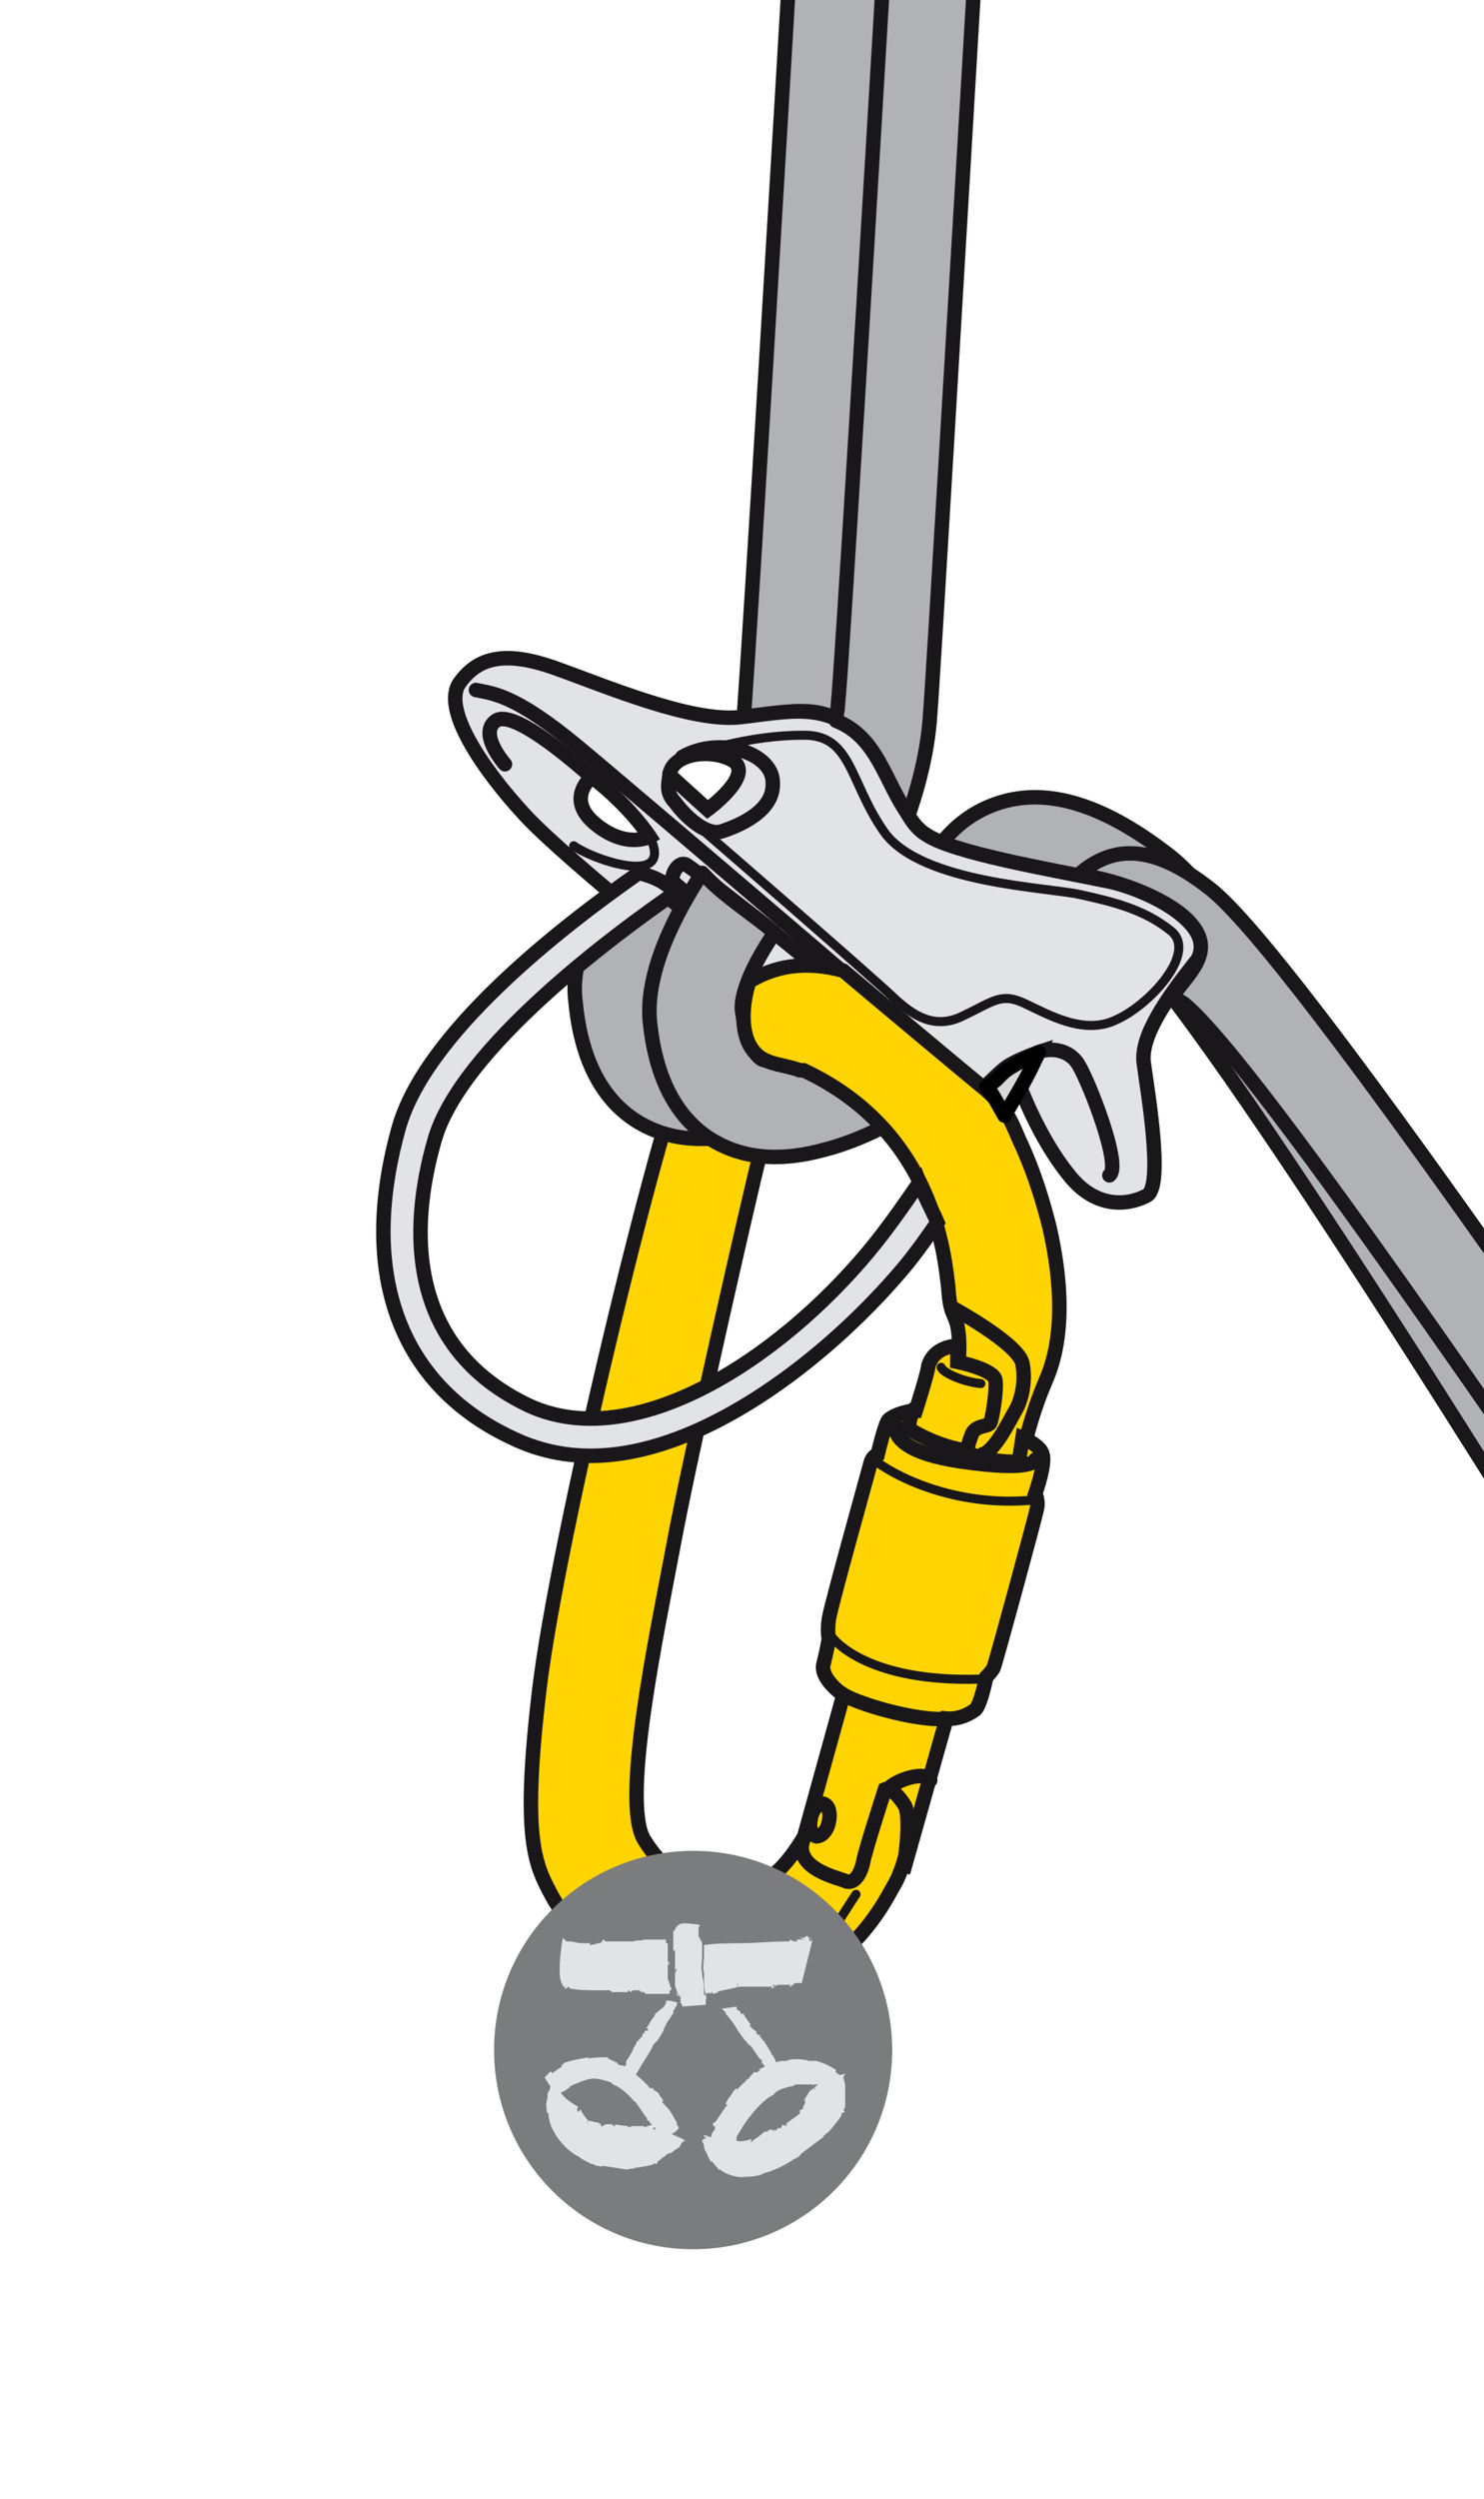<?xml version="1.0" encoding="utf-8"?>
<!-- Generator: Adobe Illustrator 21.0.0, SVG Export Plug-In . SVG Version: 6.00 Build 0)  -->
<svg version="1.1" id="Calque_1" xmlns="http://www.w3.org/2000/svg" xmlns:xlink="http://www.w3.org/1999/xlink" x="0px" y="0px"
	 viewBox="0 0 82 138" style="enable-background:new 0 0 82 138;" xml:space="preserve">
<style type="text/css">
	.st0{clip-path:url(#SVGID_2_);fill:#FFD400;stroke:#1A171B;stroke-width:0.8;}
	
		.st1{clip-path:url(#SVGID_2_);fill:#B0B2B3;stroke:#1A171B;stroke-width:0.8;stroke-linecap:round;stroke-linejoin:round;stroke-miterlimit:10;}
	.st2{clip-path:url(#SVGID_2_);}
	.st3{fill:#E2E3E4;stroke:#1A171B;stroke-width:0.8;stroke-miterlimit:10;}
	.st4{fill:none;stroke:#1A171B;stroke-width:0.8;stroke-linecap:round;stroke-linejoin:round;stroke-miterlimit:10;}
	.st5{fill:none;stroke:#1A171B;stroke-width:0.5;stroke-linecap:round;stroke-linejoin:round;stroke-miterlimit:10;}
	.st6{fill:#FFD400;stroke:#1A171B;stroke-width:0.8;}
	.st7{clip-path:url(#SVGID_2_);fill:#E2E3E4;stroke:#1A171B;stroke-width:0.8;stroke-miterlimit:10;}
	
		.st8{clip-path:url(#SVGID_2_);fill:#D9D9D9;stroke:#000000;stroke-width:0.8;stroke-linecap:round;stroke-linejoin:round;stroke-miterlimit:10;}
	.st9{fill:#7B7C7E;}
	.st10{fill:#E2E3E4;}
	.st11{filter:url(#Adobe_OpacityMaskFilter);}
	.st12{clip-path:url(#SVGID_2_);fill:url(#SVGID_4_);}
	.st13{clip-path:url(#SVGID_2_);mask:url(#SVGID_3_);fill:#FFFFFF;}
	.st14{fill:none;}
</style>
<g>
	<defs>
		<rect id="SVGID_1_" width="82" height="138"/>
	</defs>
	<use xlink:href="#SVGID_1_"  style="overflow:visible;fill:#FFFFFF;"/>
	<clipPath id="SVGID_2_">
		<use xlink:href="#SVGID_1_"  style="overflow:visible;"/>
	</clipPath>
	<path class="st0" d="M41.1,57.9c-0.5-1.1-0.5-2.2-0.3-3.3c-1.3,1-2.2,2.5-2.9,4.1c-1.5,3.3-7.1,26.2-8.1,34.6
		c-1,8.4-0.2,9.7,0.7,11.4c1.5,2.7,5.3,5.4,5.3,5.4c9.9,2.1,13.1-5.2,13.6-6c0.5-0.8,1.1-3,0.9-4.1c-0.2-1.1-2-1.7-2.6-1.7
		c-0.6,0-2.6,1.9-2.6,1.9s-0.9,1.9-2,3c-3.2,3-6.2,0.5-7.5-1.6c-1.3-2.1,0.7-11.4,1.6-16.2c0.9-4.9,4.2-19.3,4.8-21.7
		c0.4-1.8,1-3.6,1.7-4.3C42.6,59.1,41.6,59.1,41.1,57.9z"/>
	<path class="st1" d="M49.3-53.4c-1.4-0.1-2.7,1-2.8,2.4c-0.1,2.1-4.5,78-5.4,90.6c1.6-0.1,3.7-0.8,5.3,0.2
		c1.1-14.1,4.7-82.1,5.3-90.5C51.8-52,50.7-53.3,49.3-53.4z"/>
	<path class="st1" d="M97.9,96.8C88,80.7,70.1,51.6,64.7,47.3c-3.7-2.9-6.9-3.9-9.7-2.9c-3.7,1.3-4.6,5.4-4.7,5.9
		c-0.3,1.4,0.6,2.7,2,3c1.4,0.3,2.8-0.6,3.1-2c0.1-0.6,0.7-1.8,1.4-2.1c0.3-0.1,1.7-0.3,4.7,2.1c4.5,3.7,22.1,32,31,46.5
		C94.3,97.7,96.1,97.4,97.9,96.8z"/>
	<g class="st2">
		<path class="st3" d="M60.9,48.6c-2.9-0.6-8.2-1.5-9.7-2.5c-1.5-0.9-1.5-3.2-3.5-5.3c-2-2.1-4.1-1.5-6.8-1.2
			c-2.7,0.3-7.4-1.7-10.2-2.7c-2.8-1-4.3-0.6-5.3,0.8c-1,1.4,1.2,4.7,3.6,7.3c2.4,2.6,11.5,9.8,11.5,9.8c10.7,8.4,12.9,5.6,13.2,5.7
			c0.3,0.1,1.4-1.3,2.1-1.7c0.7-0.4,1.6-0.7,1.6-0.7l-1,2c0,0,1,2.7,2.6,4.7c1.6,2.1,3.5,1.7,4.4,1.2c0.9-0.6,0-5.8-0.2-7.3
			c-0.2-1.5,1.3-3.6,2.8-5.5C67.6,51.4,63.8,49.1,60.9,48.6z M32.9,45.5c-1.7-1.4-0.2-2.6-0.2-2.6c2.1,1.6,3.2,3.3,3.2,3.3
			S34.6,46.9,32.9,45.5z M39.1,44.7L37,42.8c0.1-1.2,2.3-1.5,3.5-0.8C41.7,42.8,39.1,44.7,39.1,44.7z"/>
		<path class="st4" d="M37,42.7c0,0.4-0.3,1,0.3,1.6c0.5,0.7,1.7,1.9,2.6,1.6c0.9-0.3,2.9-1.1,2.8-2.7c0-1.6-2.9-2.6-5-1.4"/>
		<path class="st4" d="M32.8,43c-0.8-0.7-4.4-3.9-5.4-3.2c-1,0.7,0.5,2.4,0.5,2.4"/>
		<path class="st5" d="M31.7,46.7c1.1,0.8,5.8,2.4,4.1-0.7"/>
		<path class="st4" d="M26.3,38.1c0.9,0.2,2.1,0.2,5.6,3.1c3.5,2.9,22.2,18.9,22.2,18.9"/>
		<line class="st5" x1="40.7" y1="52.4" x2="37.2" y2="49.7"/>
		<path class="st4" d="M41.1,51.9c0,0-3.6-2.9-3.9-3.2c-0.2-0.3,0.3-1.3,0.8-0.9c0.6,0.4,3.8,2.9,3.8,2.9l7.1,5.8
			c0,0,4.2,3.3,3.6,3.8"/>
		<path class="st5" d="M38.9,45.9c0.7,0.6,9.7,8.4,10.6,9.3c0.9,0.8,2.1,1.7,3.7,0.9c1.7-0.8,2.1-1.3,3.4-0.7
			c1.3,0.6,3.3,1.8,5.1,0.9c1.8-0.8,4.5-3.7,3-4.9c-1.5-1.2-3.2-1.6-5-2C58,49,51,48.8,48.9,46c-2-2.8-1.8-5.5-4.6-5.4
			c-2.8,0-5.8,0.9-6.6,1.3"/>
		<path class="st4" d="M57.4,58.1c0.4-0.2,1.6-0.3,2.2,0.7c0.6,1,2.4,5.6,1.7,6.1"/>
		<line class="st5" x1="35.9" y1="50.3" x2="40.3" y2="53.9"/>
	</g>
	<path class="st1" d="M46.5,54.5c-0.4,0-0.8,0.2-1.1,0.4c-5.2,3.4-7,2.8-7.3,2.7c-0.5-0.3-0.9-1.3-1.1-2.7c-0.1-1,0.7-2.6,1.6-4.1
		c-0.8-0.5-1.5-1.1-2.3-1.7c-0.2-0.1-0.3-0.3-0.5-0.4c-0.4,0.2-0.9,0.4-1.3,0.6c-0.6,0.3-1.2,0.7-1.7,1.3c-0.7,1.6-1.2,3.2-1,4.7
		c0.4,4.3,2.3,6.1,3.9,6.9c1.6,0.8,3.5,0.9,5.7,0.3c2-0.5,4.2-1.6,6.7-3.3c0.8-0.5,1.2-1.5,1.2-2.4C48.4,56.2,47.3,55.4,46.5,54.5z"
		/>
	<path class="st1" d="M48.6,56.3c-4.6,2.8-6.2,2.3-6.5,2.2c-0.5-0.3-0.9-1.3-1.1-2.7c-0.1-1,0.7-2.7,1.8-4.3c-1.3-1.1-2.8-2-4-3.3
		c-1.5,2.3-3.1,5.4-2.9,8.1c0.4,4.3,2.3,6.1,3.9,6.9c1.6,0.8,3.5,0.9,5.7,0.3c2-0.5,4.2-1.6,6.7-3.3c0.1,0,0.1-0.1,0.2-0.2
		C51.7,58.4,50,57.3,48.6,56.3z"/>
	<g class="st2">
		<path class="st6" d="M46.6,53.6c-2.2-0.6-3.9-0.2-5.2,0.6c-0.4,1.2-0.6,3.2,0.5,4.1c0.6,0.5,1.5,0.5,2.3,0.8c0.1,0,0.1,0,0.2,0
			c7.3,3.4,7.8,10.4,8,12c0.1,1.5,0.3,1.3,0.5,2.1c0.6,2.9-1.6,9.3-1.6,9.3l5.1-1.7c0,0,0.4-2.3,1.4-4.6c1-2.3,0.9-5.3,0.2-8.4
			c-0.3-1.2-0.8-3-1.7-4.9c-0.5-1.2-0.8-1.8-1.8-2.7C53.4,59.3,47.9,54.7,46.6,53.6z"/>
		<path class="st4" d="M52.6,72.2c0,0,3.7,2,3.9,3.1c0.2,1.1-0.1,2.1-0.4,2.6c-0.3,0.5-1.1,2.2-1.8,2.4"/>
		<path class="st5" d="M40.7,104.7c0,0,1.9,1.9,2.7,2c0.8,0.1,2.5,0,3-0.7c0.5-0.8,0.9-1.4,0.9-1.4"/>
	</g>
	<g class="st2">
		<path class="st6" d="M44.3,101.9l2.3-8.3c0,0-1.3-0.9-1.1-1.7c0.2-0.8,0.3-1.4,0.3-1.4s-0.1-0.4,0-1.1c0.1-0.7,2.2-8.2,2.3-8.6
			c0.1-0.4,0.4-0.5,0.4-0.5s0.4-1.7,0.6-1.9c0.2-0.2,0.9-0.5,1.5-0.5c0,0,0.7-2.2,0.7-2.5c0.1-0.3,0.4-1,1.6-1.1l0,0.9
			c0,0,2,0.4,2.1,1c0.1,0.6-0.2,2.3-0.3,2.4c-0.2,0.2-0.8,0.1-1,0.6c-0.2,0.5-0.3,1-0.3,1s1.3,0.6,2.9,0.5l0.2-1.3
			c0,0,1,0.4,1.1,0.9c0.2,0.5-0.4,2.2-0.4,2.2s0.2,0.3,0.1,0.8c-0.1,0.5-2.3,8.6-2.4,8.8c-0.1,0.2-0.4,0.5-0.4,0.5s-0.3,1.5-0.6,1.8
			c-0.8,0.6-1.6,0.5-1.6,0.5l-2.4,8.5c0,0,0.5-2.9,0.1-3.7c-0.7-1.1-1.1-0.9-1.1-0.9s-1.1,3.4-1.2,4c-0.1,0.5-0.4,1.2-0.9,1.1
			C46.4,103.7,44.2,103.3,44.3,101.9z"/>
		<path class="st4" d="M49,98.9c0.2-0.5,2.1-1.2,2.4-0.6"/>
		<path class="st4" d="M46.5,93.5c0.6,0.5,4.2,1.6,5.9,1.4"/>
		<path class="st5" d="M45.9,90.3c0.4,0.6,2.6,2.7,8.7,2.4"/>
		<path class="st5" d="M48.2,80.5c0.3,0.4,4,2.9,9.2,2.3"/>
		<path class="st4" d="M49.5,78.7c0,0-0.5,1.4,3.6,2c4.1,0.6,4.1-0.1,4.1-0.1"/>
		<path class="st4" d="M50.5,77.8c0,0-0.5,1-0.1,1.2c0.3,0.2,1.6,0.9,3,1.1"/>
		<path class="st5" d="M52,75.5c0.1,0.3,1.2,0.8,2.2,0.9"/>
		<path class="st4" d="M45.8,100.6c-0.1,0.5-0.4,0.8-0.7,0.8c-0.3-0.1-0.4-0.5-0.3-1c0.1-0.5,0.4-0.8,0.7-0.8
			C45.8,99.7,45.9,100.1,45.8,100.6z"/>
	</g>
	<path class="st7" d="M50.8,65.3c-0.9,1.3-1.8,2.6-2.8,3.8c-5,6-13,11.2-18.8,8.5c-6.7-3.2-6.6-9.7-5.2-14.6
		c1.4-5.1,10.1-11.5,13.3-13.7c-0.5-0.6-1.2-0.9-2-1.1c-4.3,3-11.9,8.9-13.3,14.2c-2.2,8,0.1,14.1,6.3,17c3.3,1.6,6.8,1.1,10.2-0.4
		c4.5-2,8.6-5.7,11.1-8.6c0.8-0.9,1.5-1.9,2.2-2.9C51.5,66.8,51.1,66.1,50.8,65.3z"/>
	<path class="st8" d="M55.6,59.1c-0.6,0.5-0.4,0.5-1.1,0.9c0.3,0.3,0.6,0.9,1,1.6c1.6-2.7,1.4-2.5,1.9-3.5
		C56.8,58.4,56.2,58.7,55.6,59.1z"/>
	<path class="st1" d="M54.6-54.8c-1.4-0.1-2.7,1-2.8,2.4c-0.1,2.1-5.1,87.7-5.5,91.3c0,0.3-0.1,0.6-0.1,0.9c2.3,0.9,2.7,3.4,4,5.2
		c0.7-2,1.1-3.9,1.2-5.6c0.3-3.6,4.9-82.8,5.5-91.4C57.1-53.5,56.1-54.7,54.6-54.8z"/>
	<path class="st1" d="M66.9,49.1c-3.4-2.7-5.6-2.3-7.3-0.8c2.4,0.3,5.2,1.5,6.2,2.7c1.4,1.6-0.2,2.8-1,4c0.2,0.1,0.4,0.3,0.6,0.4
		c4.2,3.4,21.4,29.1,30.4,41.9c1.7-0.4,3.4-1,5-1.9C91.1,81.7,71.7,52.9,66.9,49.1z"/>
	<g class="st2">
		<circle class="st9" cx="38.3" cy="113.2" r="11"/>
		<path class="st10" d="M37.6,117.6c0,0,0-0.1,0-0.1C37.6,117.6,37.6,117.6,37.6,117.6z"/>
		<polygon class="st10" points="37.6,117.5 37.6,117.5 37.6,117.5 		"/>
		<path class="st10" d="M36.4,115.6L36.4,115.6c-0.1-0.1,0,0-0.1-0.1c-0.1,0-0.1-0.1-0.2-0.1c0,0,0,0,0-0.1c0,0,0,0-0.1,0
			c0,0,0,0,0,0l-0.1,0c0,0,0-0.1,0,0c-0.1-0.2-0.8-0.8-1-0.9c0,0,0.1,0.1,0.1,0.1c-0.1,0-0.1-0.1-0.1-0.1c0-0.1-0.1-0.1-0.1-0.2l0,0
			l0,0c-0.2-0.1-0.1,0-0.3-0.1c-0.1-0.1-0.2,0-0.3-0.1c0,0,0,0,0,0c0,0-0.1,0-0.1-0.1c0,0-0.1-0.1-0.1,0c0,0-0.1-0.1,0-0.1
			c0,0-0.1,0-0.1,0l0,0c-0.1,0-0.2-0.1-0.2-0.1l0,0c-0.1,0-0.1,0-0.1-0.1l0.1,0c-0.1,0-0.2,0-0.3,0l0,0c-0.1,0-0.8,0-0.9,0.1l0.1,0
			l-0.1,0c0,0,0-0.1,0.1-0.1c-0.2,0-1.2,0.2-1.4,0.3c-0.1,0,0,0,0,0c-0.1,0,0,0-0.1,0.1c0,0,0,0,0,0c0,0-0.1,0-0.1,0
			c0,0,0,0,0.1,0.1l-0.1,0l0,0c0,0,0,0.1-0.1,0.1c-0.1,0.1-0.3,0.2-0.4,0.3c0,0,0,0,0-0.1c0,0,0,0-0.1,0c0,0,0,0.1,0,0
			c-0.1,0.1-0.2,0.2-0.3,0.3c0,0.1,0.6,0.9,0.6,0.9c0,0,0,0,0,0c0,0,0,0,0,0l0,0c0,0,0,0,0.1,0c0,0,0,0.1,0,0.1c0,0,0.1,0,0.1-0.1
			c0,0,0,0,0.1,0c0,0,0-0.1,0.1-0.1l0,0c0.1,0,0.1-0.1,0.2-0.1v0c0,0,0.1-0.1,0.1-0.1c0,0,0,0,0,0c0.1,0,0.1-0.1,0.1-0.1l0,0
			c0.2-0.1,0.9-0.4,1.1-0.4l0,0c0.3-0.1,0.9,0.1,1.2,0.2c0,0.1,0.1,0.1,0.1,0.1c0,0,0,0,0,0c0.1,0.1,0,0,0.2,0.1
			c0.2,0.1,0.8,0.6,0.9,0.8c0.1,0,0.2,0.2,0.2,0.2h0c0.1,0.1,0.4,0.6,0.5,0.7l0,0c0.1,0.1,0,0.1,0.1,0.2c0,0,0.1,0,0.1,0.1l0,0
			c0,0,0.1,0.1,0.2,0.2l0,0c0.1,0,0.1,0.2,0.2,0.2c0.1,0.1,0.1,0.3,0.2,0.4l0,0.1l0,0c0,0,0.9-0.3,1-0.6l0,0l0,0
			c0-0.1-0.1-0.1,0-0.1l0,0.1c0-0.1,0,0,0,0c0,0,0,0,0-0.1c0,0,0,0,0,0c0,0-0.1,0-0.1-0.1c0-0.1,0,0,0-0.1c-0.2-0.3-0.3-0.6-0.6-0.9
			c0,0,0,0,0,0l-0.2-0.2c0,0,0-0.1,0-0.1C36.8,116.1,36.4,115.7,36.4,115.6z"/>
		<path class="st10" d="M35.8,117.3C35.8,117.4,35.8,117.4,35.8,117.3C35.8,117.4,35.8,117.4,35.8,117.3z"/>
		<polygon class="st10" points="35.7,117.4 35.7,117.4 35.7,117.4 		"/>
		<path class="st10" d="M34.9,117.4L34.9,117.4C34.8,117.5,34.9,117.4,34.9,117.4c-0.1,0.1-0.2,0-0.2,0.1c0,0,0,0,0,0c0,0.1,0,0,0,0
			c0,0,0,0,0,0l0,0c0,0,0-0.1,0-0.1c-0.1,0-0.7-0.1-0.8-0.1c0,0,0.1,0,0.1,0.1c0,0,0,0-0.1,0c0-0.1-0.1,0-0.1-0.2l0,0.1l0,0
			c-0.2,0,0,0-0.2,0c0,0-0.1,0-0.1,0c0,0-0.1,0-0.1,0c0,0,0,0,0,0.1c0-0.1-0.1,0-0.1,0c0,0-0.1,0-0.1,0c0,0,0-0.1,0-0.1c0,0,0,0,0,0
			l0,0c0,0,0-0.1-0.1,0l0,0c0,0,0,0,0-0.1c0,0,0,0,0,0c0,0-0.1,0-0.1,0l0,0c-0.1,0-0.4-0.1-0.5-0.1l0,0.1l-0.1,0
			c0,0,0.2-0.1,0.1-0.1c-0.1-0.1-0.4-0.5-0.4-0.6c0,0,0.1,0,0.1,0c0,0-0.1,0-0.1,0c0,0,0,0,0,0c0,0,0,0,0,0c0,0-0.1,0-0.1,0.1
			c0,0,0,0,0,0l0,0c0,0-0.1,0-0.1,0c0-0.1,0-0.1,0-0.2c0,0,0,0,0.1,0c0,0,0,0,0,0c0,0,0,0,0,0c-0.1,0,0,0-0.1-0.1
			c0,0-0.4-0.2-0.7-0.5c-0.3-0.3-0.6-0.6-0.6-0.7c0,0,0.1-0.1,0.1-0.1c0,0-0.1,0.1-0.1,0.1l0,0c-0.1,0.1-0.1,0-0.1,0.1
			c0,0,0-0.1,0.1-0.2c-0.1,0.1-0.2,0.1-0.1,0.2c-0.1,0.1,0,0-0.1,0c0,0.1,0,0.2-0.1,0.3l0,0c-0.1,0.2,0,0.3-0.1,0.5l0,0
			c0,0.1,0,0.2-0.1,0.3c0,0,0.1-0.1,0.1,0c0,0.1,0,0.2,0,0.3l0.1,0.1c0,0.2,0.1,0.7,0.3,1c0.2,0.4,0.5,0.7,0.6,0.8l0,0
			c0.2,0.2,0.4,0.4,0.8,0.6c0.1,0.1,0.3,0.2,0.5,0.3c0.2,0.1,0.2,0.1,0.3,0.1c0.1,0.1,0.2,0.1,0.3,0.1c0,0,0-0.1,0,0
			c0.2,0.1,0,0,0.2,0c0.2,0,1.2,0.2,1.4,0.2c0.1-0.1,0.3,0,0.4-0.1l0,0c0.1,0,0.8-0.1,1-0.2l0,0c0.1-0.1,0.1,0,0.2,0
			c0-0.1,0.1-0.2,0.1-0.2l0,0c0.1,0,0.2-0.2,0.3-0.2l0,0c0.1-0.1,0.2-0.2,0.3-0.2c0.1,0,0.2-0.1,0.3-0.2c0.1,0,0.1-0.1,0.2-0.1
			c0.1-0.1,0.1-0.2,0.2-0.3c0.1-0.1,0.1-0.1,0.2-0.1l0,0c0,0-1.4-0.7-1.7-0.6l0,0l0,0c0-0.1,0.1-0.1,0-0.1c0,0,0,0,0,0.1
			c0-0.1,0,0-0.1,0v-0.1c0,0,0,0,0,0c0,0,0.1,0,0.1-0.1c0,0,0-0.1,0-0.1c0,0-0.2,0-0.4,0.1c0,0,0,0,0,0c0,0-0.1,0-0.2,0.1
			c0,0,0,0,0-0.1C35.2,117.4,34.9,117.4,34.9,117.4z"/>
		<path class="st10" d="M46.4,114.6c0,0-0.1-0.1-0.1-0.1C46.3,114.5,46.3,114.6,46.4,114.6z"/>
		<polygon class="st10" points="46.3,114.5 46.3,114.5 46.3,114.5 		"/>
		<path class="st10" d="M43.9,113.7L43.9,113.7c-0.1,0.1,0,0-0.2,0c0,0.1-0.2,0-0.2,0.1c0,0-0.1,0-0.1,0c0,0-0.1,0-0.1,0
			c0,0,0,0,0,0l-0.1,0c0,0,0,0,0,0c-0.2,0-1.2,0.4-1.3,0.5c0,0,0.1,0,0.1,0c0,0.1-0.1,0-0.1,0.1c-0.1,0-0.1,0.1-0.2,0l0,0l0,0
			c-0.2,0.2,0,0-0.2,0.2c-0.1,0.1-0.1,0.2-0.2,0.2c0,0,0,0,0,0c0,0-0.1,0.1-0.1,0.1c0,0-0.1,0.1,0,0.1c0,0-0.1,0-0.1,0
			c0,0,0,0-0.1,0.1l0,0c-0.1,0.1-0.1,0.1-0.2,0.2l0,0c0,0-0.1,0.1-0.1,0.1l0-0.1c-0.1,0.1-0.1,0.1-0.2,0.2l0,0
			c0,0.1-0.4,0.5-0.4,0.7l0.1,0l0,0.1c0,0-0.1-0.1,0-0.1c-0.1,0.1-0.6,0.9-0.7,1c-0.1,0-0.1,0-0.1,0c0,0.1,0,0,0,0.1c0,0,0,0,0,0
			c0,0,0,0,0,0.1c0,0,0.1,0,0.1,0l0,0.1l0,0c0,0,0,0.1,0,0.1c-0.1,0.1-0.2,0.2-0.2,0.4c0,0,0,0,0-0.1c0,0,0,0,0,0.1c0,0,0,0.1,0,0
			c0,0.1-0.1,0.2-0.1,0.3c0,0,0.8,0.7,0.9,0.7c0,0,0,0,0,0c0,0,0.1,0,0.1-0.1l0,0c0-0.1,0,0,0.1-0.1c0,0,0,0.1,0,0.1
			c0,0,0.1-0.1,0-0.1c0,0,0,0,0.1,0c0,0,0-0.1,0-0.1l0,0c0.1-0.1,0-0.2,0.1-0.2l0,0c0,0,0-0.1,0.1-0.1c0,0,0,0,0,0
			c0.1,0,0.1-0.1,0.1-0.1V118c0.1-0.2,0.6-1,0.8-1.2l0,0c0.2-0.3,0.7-0.8,1-1c0.1,0,0.1-0.1,0.2-0.1c0,0,0,0,0,0
			c0.1-0.1,0,0,0.1-0.1c0.1-0.2,0.8-0.4,1-0.4c0.1-0.1,0.2-0.1,0.3-0.1l0,0c0.1,0,0.6,0,0.7,0l0,0c0.1,0,0.1,0,0.1,0.1
			c0-0.1,0.1-0.1,0.1-0.1l0,0c0,0,0.2,0,0.2,0l0,0c0.1,0,0.2,0.1,0.2,0.1c0.1,0.1,0.2,0.2,0.3,0.2l0,0.1h0c0,0,0.8-0.6,0.7-0.9l0,0
			l0,0c0-0.1-0.1,0-0.1-0.1l0.1,0.1c-0.1,0,0,0,0,0c0,0,0,0-0.1-0.1c0,0,0,0,0,0c0,0-0.1,0-0.1-0.1c-0.1,0,0,0,0-0.1
			c-0.3-0.2-0.7-0.4-1.1-0.5c0,0,0,0,0,0c-0.1,0-0.2,0-0.4,0c0,0,0,0,0,0C44.5,113.7,43.9,113.7,43.9,113.7z"/>
		<g>
			<path class="st10" d="M44.9,115.4c0,0,0,0.1,0,0.1C44.9,115.5,44.9,115.5,44.9,115.4z"/>
			<polygon class="st10" points="44.9,115.6 44.9,115.6 44.9,115.6 			"/>
			<path class="st10" d="M39.1,118L39.1,118C39.1,118,39.1,118,39.1,118z"/>
			<path class="st10" d="M44.4,116.3L44.4,116.3C44.4,116.4,44.3,116.3,44.4,116.3c0,0.2-0.2,0.2-0.1,0.2c0,0,0,0-0.1,0
				c0,0.1,0,0,0,0.1c0,0,0,0,0,0l0,0.1c0,0-0.1,0,0,0c-0.1,0.1-0.7,0.5-0.8,0.6c0,0,0.1,0,0.1,0c0,0.1-0.1,0-0.1,0.1
				c-0.1-0.1-0.1,0-0.2-0.1l0,0.1l0,0c-0.1,0.2,0,0.1-0.2,0.1c-0.1,0.1-0.1,0.1-0.1,0.1c0,0,0,0,0,0c0,0,0,0.1-0.1,0
				c0,0-0.1,0,0,0.1c0,0-0.1,0-0.1-0.1c0,0,0,0-0.1,0l0,0c-0.1,0-0.1,0-0.2,0.1l0,0c0,0-0.1,0-0.1,0l0,0c-0.1,0-0.1,0.1-0.2,0.1l0,0
				c0,0.1-0.4,0.3-0.5,0.4l0,0l-0.1,0.1c0,0,0-0.2,0-0.2c-0.1,0.1-0.8,0.2-0.7,0.1c0,0,0-0.1,0-0.1c0,0,0,0,0,0l0,0c0,0,0,0,0,0
				c0,0,0,0.1,0,0.1c0,0,0,0,0,0l0,0c0,0-0.1,0.1-0.1,0.1c0,0,0,0,0,0l0.1,0c0,0,0,0,0,0c0,0,0,0,0,0c-0.1,0,0-0.1-0.1-0.1
				c0,0-0.5,0-0.9-0.1c-0.4,0-0.8-0.2-0.9-0.2c0,0,0-0.1,0-0.1c0,0,0,0.1,0,0.2l0.1,0c0,0.1,0,0,0,0.1c-0.1,0-0.1-0.1-0.1-0.2
				c0,0.1,0,0.2,0,0.2c0,0.1-0.1,0-0.1,0.1c0,0.1,0.1,0.2,0.1,0.3h0c0,0.2,0.1,0.3,0.2,0.5l0,0c0,0.1,0.1,0.2,0.2,0.4
				c0,0,0-0.1,0.1,0c0.1,0.2,0.2,0.2,0.3,0.4l0.1,0c0.2,0.2,0.9,0.5,1.4,0.4c0.5,0,0.9-0.1,1-0.2l0,0c0.5-0.1,1.3-0.5,1.7-0.8
				c0.1,0,0.2-0.1,0.2-0.1c0,0-0.1,0,0,0c0.2-0.1,0,0,0.2-0.2l1.2-0.9c0-0.1,0.2-0.2,0.3-0.3l0,0c0.1-0.1,0.6-0.7,0.7-0.9l0,0
				c0-0.2,0.1-0.1,0.2-0.2c-0.1,0-0.1-0.2,0-0.2l0,0c0-0.1,0-0.3,0-0.4l0,0c0-0.1,0-0.3,0-0.4c0-0.1,0-0.2,0-0.4
				c0-0.2-0.1-0.4-0.1-0.5l0.1-0.2l0,0c0,0-1.5,0.4-1.7,0.8l0,0l0,0c0,0.1,0.1,0.1,0,0.1l0-0.1c0,0.1,0,0-0.1,0c0,0,0,0,0,0.1
				c0,0,0,0,0,0c0,0,0.1,0,0,0c0,0-0.1,0-0.1,0c0,0-0.1,0.1-0.2,0.3c0,0,0,0,0,0c0,0-0.1,0.1-0.1,0.2c0,0,0,0-0.1,0
				C44.6,116,44.4,116.3,44.4,116.3z"/>
		</g>
		<path class="st10" d="M39,112.9L39,112.9C39,112.9,39,112.9,39,112.9z"/>
		<path class="st10" d="M36.2,111.2L36.2,111.2C36.2,111.3,36.2,111.2,36.2,111.2c0,0.1-0.1,0.2-0.1,0.2c0,0,0,0,0,0c0,0,0,0,0,0
			c0,0,0,0,0,0l0,0c0,0,0,0,0,0c-0.1,0.1-0.3,0.5-0.4,0.6c0,0,0,0,0.1,0c0,0,0,0,0,0.1c0,0,0,0.1-0.1,0l0,0l0,0
			c-0.1,0.1,0,0-0.1,0.1c0,0.1,0,0.1-0.1,0.1c0,0,0,0,0,0c0,0,0,0.1,0,0c0,0,0,0.1,0,0.1c0,0,0,0,0,0c0,0,0,0,0,0l0,0
			c0,0.1-0.1,0.1-0.1,0.1l0,0c0,0,0,0.1-0.1,0.1l0,0c0,0.1,0,0.1-0.1,0.1l0,0c0,0.1-0.2,0.4-0.2,0.4l0,0l0,0.1c0,0,0-0.1,0-0.1
			c0,0.1-0.3,0.6-0.4,0.7c0,0,0,0,0,0c0,0,0,0,0,0.1c0,0,0,0,0,0c0,0,0,0,0,0c0,0,0,0,0,0l0,0l0,0c0,0,0,0.1,0,0.1
			c-0.1,0.1-0.1,0.2-0.1,0.2c0,0,0,0,0,0c0,0,0,0,0,0c0,0,0,0,0,0c0,0.1-0.1,0.1-0.1,0.2l0.4,0.6c0,0,0,0,0,0s0,0,0,0l0,0
			c0,0,0,0,0,0c0,0,0,0,0,0.1c0,0,0,0,0-0.1c0,0,0,0,0,0c0,0,0-0.1,0-0.1v0c0.1,0,0-0.1,0.1-0.1v0c0,0,0-0.1,0.1-0.1c0,0,0,0,0,0
			c0,0,0-0.1,0.1-0.1l0,0c0.1-0.1,0.4-0.7,0.5-0.8l0,0c0.1-0.2,0.4-0.6,0.5-0.9c0,0,0.1-0.1,0.1-0.1c0,0,0,0,0,0
			c0.1-0.1,0,0,0.1-0.1c0.1-0.1,0.4-0.6,0.4-0.7c0-0.1,0.1-0.1,0.1-0.2l0,0c0-0.1,0.3-0.4,0.3-0.5l0,0c0-0.1,0,0,0.1-0.1
			c0,0,0-0.1,0-0.1l0,0c0,0,0-0.1,0.1-0.2l0,0c0-0.1,0.1-0.1,0.1-0.2c0-0.1,0,0,0-0.1l0.1,0l0,0c0,0-0.6-0.2-0.7-0.1l0,0l0,0
			c0,0,0,0.1,0,0l0,0c0,0,0,0,0,0c0,0,0,0,0,0c0,0,0,0,0,0c0,0,0,0.1,0,0.1c0,0,0,0,0,0c-0.1,0.2,0.2-0.2,0,0c0,0,0,0,0,0
			c0,0.1-0.1,0.1-0.1,0.2c0,0,0,0,0,0S36.2,111.2,36.2,111.2z"/>
		<path class="st10" d="M42.7,113.5L42.7,113.5C42.7,113.5,42.7,113.5,42.7,113.5c-0.1-0.1-0.1-0.1-0.1-0.2c0,0,0,0,0,0c0,0,0,0,0,0
			l0,0l0,0c0,0,0,0,0,0c-0.1-0.1-0.3-0.5-0.4-0.6c0,0,0,0,0,0.1c0,0,0,0,0,0c0,0,0-0.1,0-0.1h0l0,0c-0.1-0.1,0,0-0.1-0.1
			c0-0.1-0.1-0.1-0.1-0.1c0,0,0,0,0,0c0,0,0,0,0-0.1c0,0,0-0.1-0.1,0c0,0,0-0.1,0,0c0,0,0,0,0,0l0,0c0,0,0-0.1-0.1-0.1l0,0
			c0,0,0-0.1,0-0.1l0,0c0,0-0.1-0.1-0.1-0.1l0,0c-0.1,0-0.3-0.3-0.3-0.3l0,0l0,0c0,0,0.1,0,0.1,0c-0.1-0.1-0.4-0.5-0.4-0.6
			c0,0,0,0,0,0c0,0,0,0-0.1,0h0c0,0,0,0,0,0c0,0,0,0,0,0l0,0l0,0c0,0-0.1,0-0.1-0.1c0-0.1,0,0-0.1-0.1c0,0,0,0,0,0c0,0,0,0,0,0
			c0,0,0,0,0,0c-0.1,0-0.1-0.1-0.1-0.2l-0.7,0.1c0,0,0,0,0,0s0,0,0,0l0,0c0,0,0,0,0,0c0,0,0,0-0.1,0c0,0,0,0.1,0,0.1c0,0,0,0,0,0
			c0,0,0-0.1,0-0.1h0c0,0.1,0.1,0.1,0.1,0.1l0,0c0,0,0,0.1,0.1,0.1c0,0,0,0,0,0c0,0,0,0.1,0,0.1l0,0c0.1,0.1,0.5,0.6,0.6,0.8l0,0
			c0.1,0.2,0.4,0.6,0.6,0.8c0,0,0,0.1,0.1,0.1c0,0,0,0,0,0c0.1,0.1,0,0,0.1,0.1c0.1,0.1,0.4,0.6,0.5,0.7c0.1,0,0.1,0.1,0.1,0.2l0,0
			c0.1,0.1,0.3,0.4,0.3,0.5l0,0c0.1,0.1,0,0.1,0,0.1c0,0,0.1,0,0.1,0h0c0,0,0.1,0.1,0.1,0.1h0c0,0,0.1,0.1,0.1,0.1
			c0,0.1,0.1,0.2,0.2,0.3l0,0.1l0,0c0,0,0.6-0.1,0.6-0.3l0,0l0,0c0,0,0,0,0,0l0,0c0,0,0,0,0,0c0,0,0,0,0,0l0,0c0,0,0,0-0.1,0
			c0,0,0,0,0,0c-0.1-0.2-0.2-0.4-0.3-0.5l0,0c0-0.1-0.1-0.1-0.1-0.1c0,0,0,0,0,0C42.9,113.8,42.7,113.5,42.7,113.5z"/>
		<g>
			<path class="st10" d="M37,110.1C37,110.1,37,110.1,37,110.1C37,110.1,37,110,37,110.1c0-0.2,0-0.2,0-0.2c0,0,0.1,0,0.1,0l0-0.1
				l0,0c-0.1-0.1-0.1-0.4-0.2-0.5l0,0c0,0,0-0.1,0-0.1l0,0c0,0,0,0,0-0.1l0,0c0,0,0-0.1,0-0.1l0,0c0,0,0,0,0,0c0,0,0,0,0,0
				c0,0,0,0,0,0l0,0c0,0,0,0,0-0.1c0,0,0-0.1,0-0.1c0,0,0,0,0,0c0,0,0,0,0,0c0,0,0-0.1,0-0.1c0-0.1,0,0,0-0.2l0,0l0,0
				c0.1,0,0-0.1,0.1-0.1c0,0,0,0,0-0.1c0,0,0,0-0.1,0.1c0-0.1,0-0.7,0-0.8l0,0c0,0,0,0,0,0l0-0.1c0,0,0,0,0,0l0,0c0,0,0,0,0,0l0,0
				c0,0,0,0,0,0c0,0,0-0.1,0-0.1c0-0.1,0,0,0-0.1l-0.1,0c0,0,0-0.1,0-0.2c-0.6,0-0.9,0-1.2,0c-0.2,0.1-0.4,0-0.6,0.1l0,0
				c0,0-0.1,0-0.1,0c-0.3,0-0.9,0-1.2,0c-0.1,0-0.1,0-0.1,0l0,0c0,0-0.1,0-0.1,0c-0.1,0-0.1-0.1-0.2-0.1c0,0.1-0.1,0.2-0.2,0.2l0,0
				c-0.1,0-0.3,0.1-0.5,0.1l0-0.1c-0.1,0-0.2,0-0.3,0c-0.1,0-0.1,0-0.2,0c0,0,0,0,0,0c-0.2,0-0.4-0.1-0.6-0.1c-0.1,0-0.1,0-0.2,0
				l-0.2-0.2l0,0c0,0-0.4,2.2,0,2.6l0,0.1l0.1,0c0,0,0,0,0,0c0,0,0.1,0,0.1,0c0,0,0,0,0,0l-0.1,0c0.1,0,0,0,0,0.1c0,0,0.1,0,0.1,0
				c0,0,0,0,0,0c0,0,0.1-0.1,0.1-0.1c0,0,0,0,0,0c0.1,0,0,0.1,0.1,0.1c0.5,0.1,1,0.1,1.6,0.1c0,0,0.1,0,0.1,0c0,0,0,0,0,0
				c0.2,0,0.3,0,0.5,0c0,0,0.1,0.1,0.1,0.1c0,0,0.3,0,0.6,0c0.2,0,0.3,0,0.3,0l0-0.1c0.1,0,0.1,0.1,0.2,0.1c0,0,0,0,0,0
				c0-0.1,0.1-0.1,0.1-0.1c0.1,0,0.1,0,0.2,0c0,0,0,0,0.1,0c0,0,0.1,0,0.1,0.1c0,0,0,0,0,0c0,0,0,0,0.1,0l0,0c0,0,0,0,0,0l0.1,0
				c0,0,0.1,0.1,0,0.1c0.2,0,0.9,0,1.4,0C37,110.2,37,110.2,37,110.1C37,110.2,37,110.2,37,110.1z"/>
			<polygon class="st10" points="41.1,109.9 41.1,109.8 41.1,109.8 			"/>
			<path class="st10" d="M44.9,107.1C44.9,107.1,44.9,107.1,44.9,107.1L44.9,107.1c-0.1,0.1-0.1,0.1-0.1,0.1c-0.1,0,0-0.1-0.1-0.1h0
				C44.7,107,44.8,107,44.9,107.1c-0.1,0-0.1-0.1-0.1-0.1c0,0,0,0-0.1,0c-0.1,0,0-0.1-0.1-0.1c-0.1,0-0.1,0.1-0.2,0.1c0,0,0,0-0.1,0
				l0,0c0,0-0.1,0-0.1,0c-0.1,0,0.3,0.1,0.2,0.1c0,0-0.1,0-0.1,0l0,0c0,0,0,0-0.1,0c0,0-0.1,0-0.1,0c0,0-0.1,0-0.1,0
				c0,0,0.1,0.1,0,0.1c-0.1,0-0.2,0-0.3-0.1l-0.1,0.1c0,0-0.1,0-0.2,0c-0.6,0-1.9,0.1-2.3,0.1l0,0c-0.6,0-1.5,0-2.2,0.1
				c0,0.1,0,0.5,0,0.5l0,0c0,0.1,0,0.2,0,0.2c0,0.1-0.1,0.7,0,0.8c0,0.1,0,0,0,0.1c0,0,0,0,0,0c0,0,0,0,0,0c0,0,0,0.1,0,0.1
				c0,0.3,0,0.8,0.1,1l0,0l0,0l0,0c0,0,0.2,0,0.1-0.1c0,0,0.2,0.1,0.1,0.1c0,0,0,0,0.1,0c0,0,0,0,0,0l-0.1,0c0,0,0,0,0,0
				c0.1,0-0.1,0,0,0c0,0,0.1,0,0.1-0.1l-0.1,0c0,0,0,0,0.1,0c0.1,0,0,0,0.1,0.1l-0.1,0c0.1,0,0.2,0,0.4-0.1l-0.1,0
				c0.2-0.1,1-0.2,1.2-0.3l-0.1-0.1l0.1-0.1c0,0-0.1,0.2-0.1,0.2c0.2,0,0.8,0,1.3,0c0.3,0,0.5,0,0.6,0c0.1,0,0,0.1,0,0.1
				c0.1,0,0.1-0.1,0.1-0.1c0,0,0,0,0,0c0,0,0,0.1,0,0.1c0,0,0,0,0,0c0,0,0,0,0.1,0c0,0,0,0,0,0c-0.1,0,0-0.1-0.1-0.2l0.1,0l0,0.1h0
				c0,0,0.1-0.1,0.2-0.1c0,0,0,0,0,0c0.2,0,0.5,0,0.7,0c0,0-0.1,0.1-0.1,0.1c0,0,0,0,0,0c0,0,0,0,0,0c0,0,0,0,0.1,0
				c0-0.1,0.1,0,0.1-0.1c0.1-0.1,0.2-0.1,0.2-0.1c0,0,0.1,0,0.1,0c0.1,0,0.1,0,0.2,0L44.9,107.1c0,0,0.1,0,0.1,0
				C45,107.1,44.9,107.1,44.9,107.1z"/>
		</g>
		<path class="st10" d="M37.8,106.2c0.4,0,0.9,0.1,0.9,0.1l0,0l-0.1,0.1c0,0.1,0,0.2,0,0.3c0,0,0,0.1,0,0.2l0,0
			c0,0.1,0.1,0.1,0.1,0.2h0c0,0,0,0.1,0.1,0.1h0c0,0.1-0.1,0,0,0.1l0,0c0,0.1,0,0.5,0,0.6l0,0c0,0.1,0,0.2,0,0.2
			c0,0.1-0.1,0.7,0,0.8c0,0.1,0,0,0,0.1c0,0,0,0,0,0c0,0,0,0,0,0c0,0,0,0.1,0,0.1c0.1,0.3,0.1,0.8,0.1,1l0,0c0,0.2,0.1-0.1,0.1,0.1
			l0,0c0,0,0-0.2,0-0.1c0,0,0,0,0,0c0,0,0,0,0,0c0,0,0,0.1,0,0.1l0,0c0,0.1,0.1,0.1,0,0.2l0,0c0,0,0,0.1,0,0.1c0,0,0,0,0,0h0
			c0,0,0,0,0,0c0,0,0,0,0,0.1c0,0,0-0.1,0-0.1c0,0,0,0,0,0.1l0,0c0,0,0,0.1,0,0.1c0,0,0,0,0,0l-1.3,0.1c0-0.1,0-0.1-0.1-0.2l0,0
			c0,0,0,0,0,0c0,0,0,0,0,0c0,0,0,0,0,0c0,0,0,0,0,0c0-0.1,0-0.2,0-0.3c0-0.1-0.1-0.1-0.1-0.1l0,0l0-0.1c0,0-0.1,0-0.1,0h0
			c0,0,0,0,0,0l0,0c0,0,0,0,0,0c0,0,0,0,0,0c0-0.1,0,0.2,0,0.1c0,0,0.1,0,0.1,0l0,0l0,0l0,0l0,0c-0.1-0.1-0.1-0.4-0.2-0.5l0,0
			c0-0.1,0-0.1,0-0.1l0,0c0,0,0,0,0-0.1l0,0c0,0,0-0.1,0-0.1l0,0c0,0,0,0,0,0l0,0c0,0,0,0,0,0l0,0c0,0,0,0,0-0.1c0,0,0-0.1,0-0.1
			c0,0,0,0,0,0c0,0,0,0,0,0c0,0,0-0.1,0-0.1c0-0.1,0,0,0-0.2l0,0l0,0c0.1,0,0-0.1,0.1-0.1c0,0,0,0,0-0.1c0,0,0,0-0.1,0.1
			c0-0.1,0-0.7,0-0.8l0,0c0,0,0,0,0,0l0-0.1c0,0,0,0,0,0l0,0c0,0,0,0,0,0h0c0,0,0,0,0,0h0c0,0,0-0.1,0-0.1c0-0.1,0,0,0-0.1l-0.1,0
			c0,0,0-0.3,0-0.3h0c0,0,0,0,0,0c0-0.1,0-0.1,0-0.2l0,0l0,0c0-0.2,0-0.4,0-0.6c0,0,0.1,0,0.1,0c0,0,0,0,0-0.1c0,0,0,0,0,0h0
			c0,0,0,0,0,0c0,0,0,0,0,0s0,0,0,0l0,0l0,0c0,0,0,0,0,0l0,0l0,0C37.5,106.2,37.7,106.2,37.8,106.2"/>
	</g>
	<defs>
		<filter id="Adobe_OpacityMaskFilter" filterUnits="userSpaceOnUse" x="82.1" y="79.8" width="21.3" height="22.2">
			<feColorMatrix  type="matrix" values="1 0 0 0 0  0 1 0 0 0  0 0 1 0 0  0 0 0 1 0"/>
		</filter>
	</defs>
	<mask maskUnits="userSpaceOnUse" x="82.1" y="79.8" width="21.3" height="22.2" id="SVGID_3_">
		<g class="st11">
			
				<linearGradient id="SVGID_4_" gradientUnits="userSpaceOnUse" x1="1225.497" y1="-3238.619" x2="1245.68" y2="-3238.619" gradientTransform="matrix(-0.42 -0.742 0.294 -0.166 1562.716 468.981)">
				<stop  offset="0" style="stop-color:#FFFFFF"/>
				<stop  offset="0.268" style="stop-color:#FDFDFD"/>
				<stop  offset="0.406" style="stop-color:#F5F5F5"/>
				<stop  offset="0.514" style="stop-color:#E8E8E8"/>
				<stop  offset="0.606" style="stop-color:#D5D5D5"/>
				<stop  offset="0.689" style="stop-color:#BCBCBC"/>
				<stop  offset="0.764" style="stop-color:#9E9E9E"/>
				<stop  offset="0.835" style="stop-color:#7A7A7A"/>
				<stop  offset="0.901" style="stop-color:#505050"/>
				<stop  offset="0.961" style="stop-color:#222222"/>
				<stop  offset="1" style="stop-color:#000000"/>
			</linearGradient>
			<polygon class="st12" points="94.9,79.8 103.4,94.7 90.5,102 82.1,87 			"/>
		</g>
	</mask>
	<polygon class="st13" points="94.9,79.8 103.4,94.7 90.5,102 82.1,87 	"/>
</g>
<rect id="_x3C_Tranche_x3E__3_" class="st14" width="82" height="138"/>
</svg>
